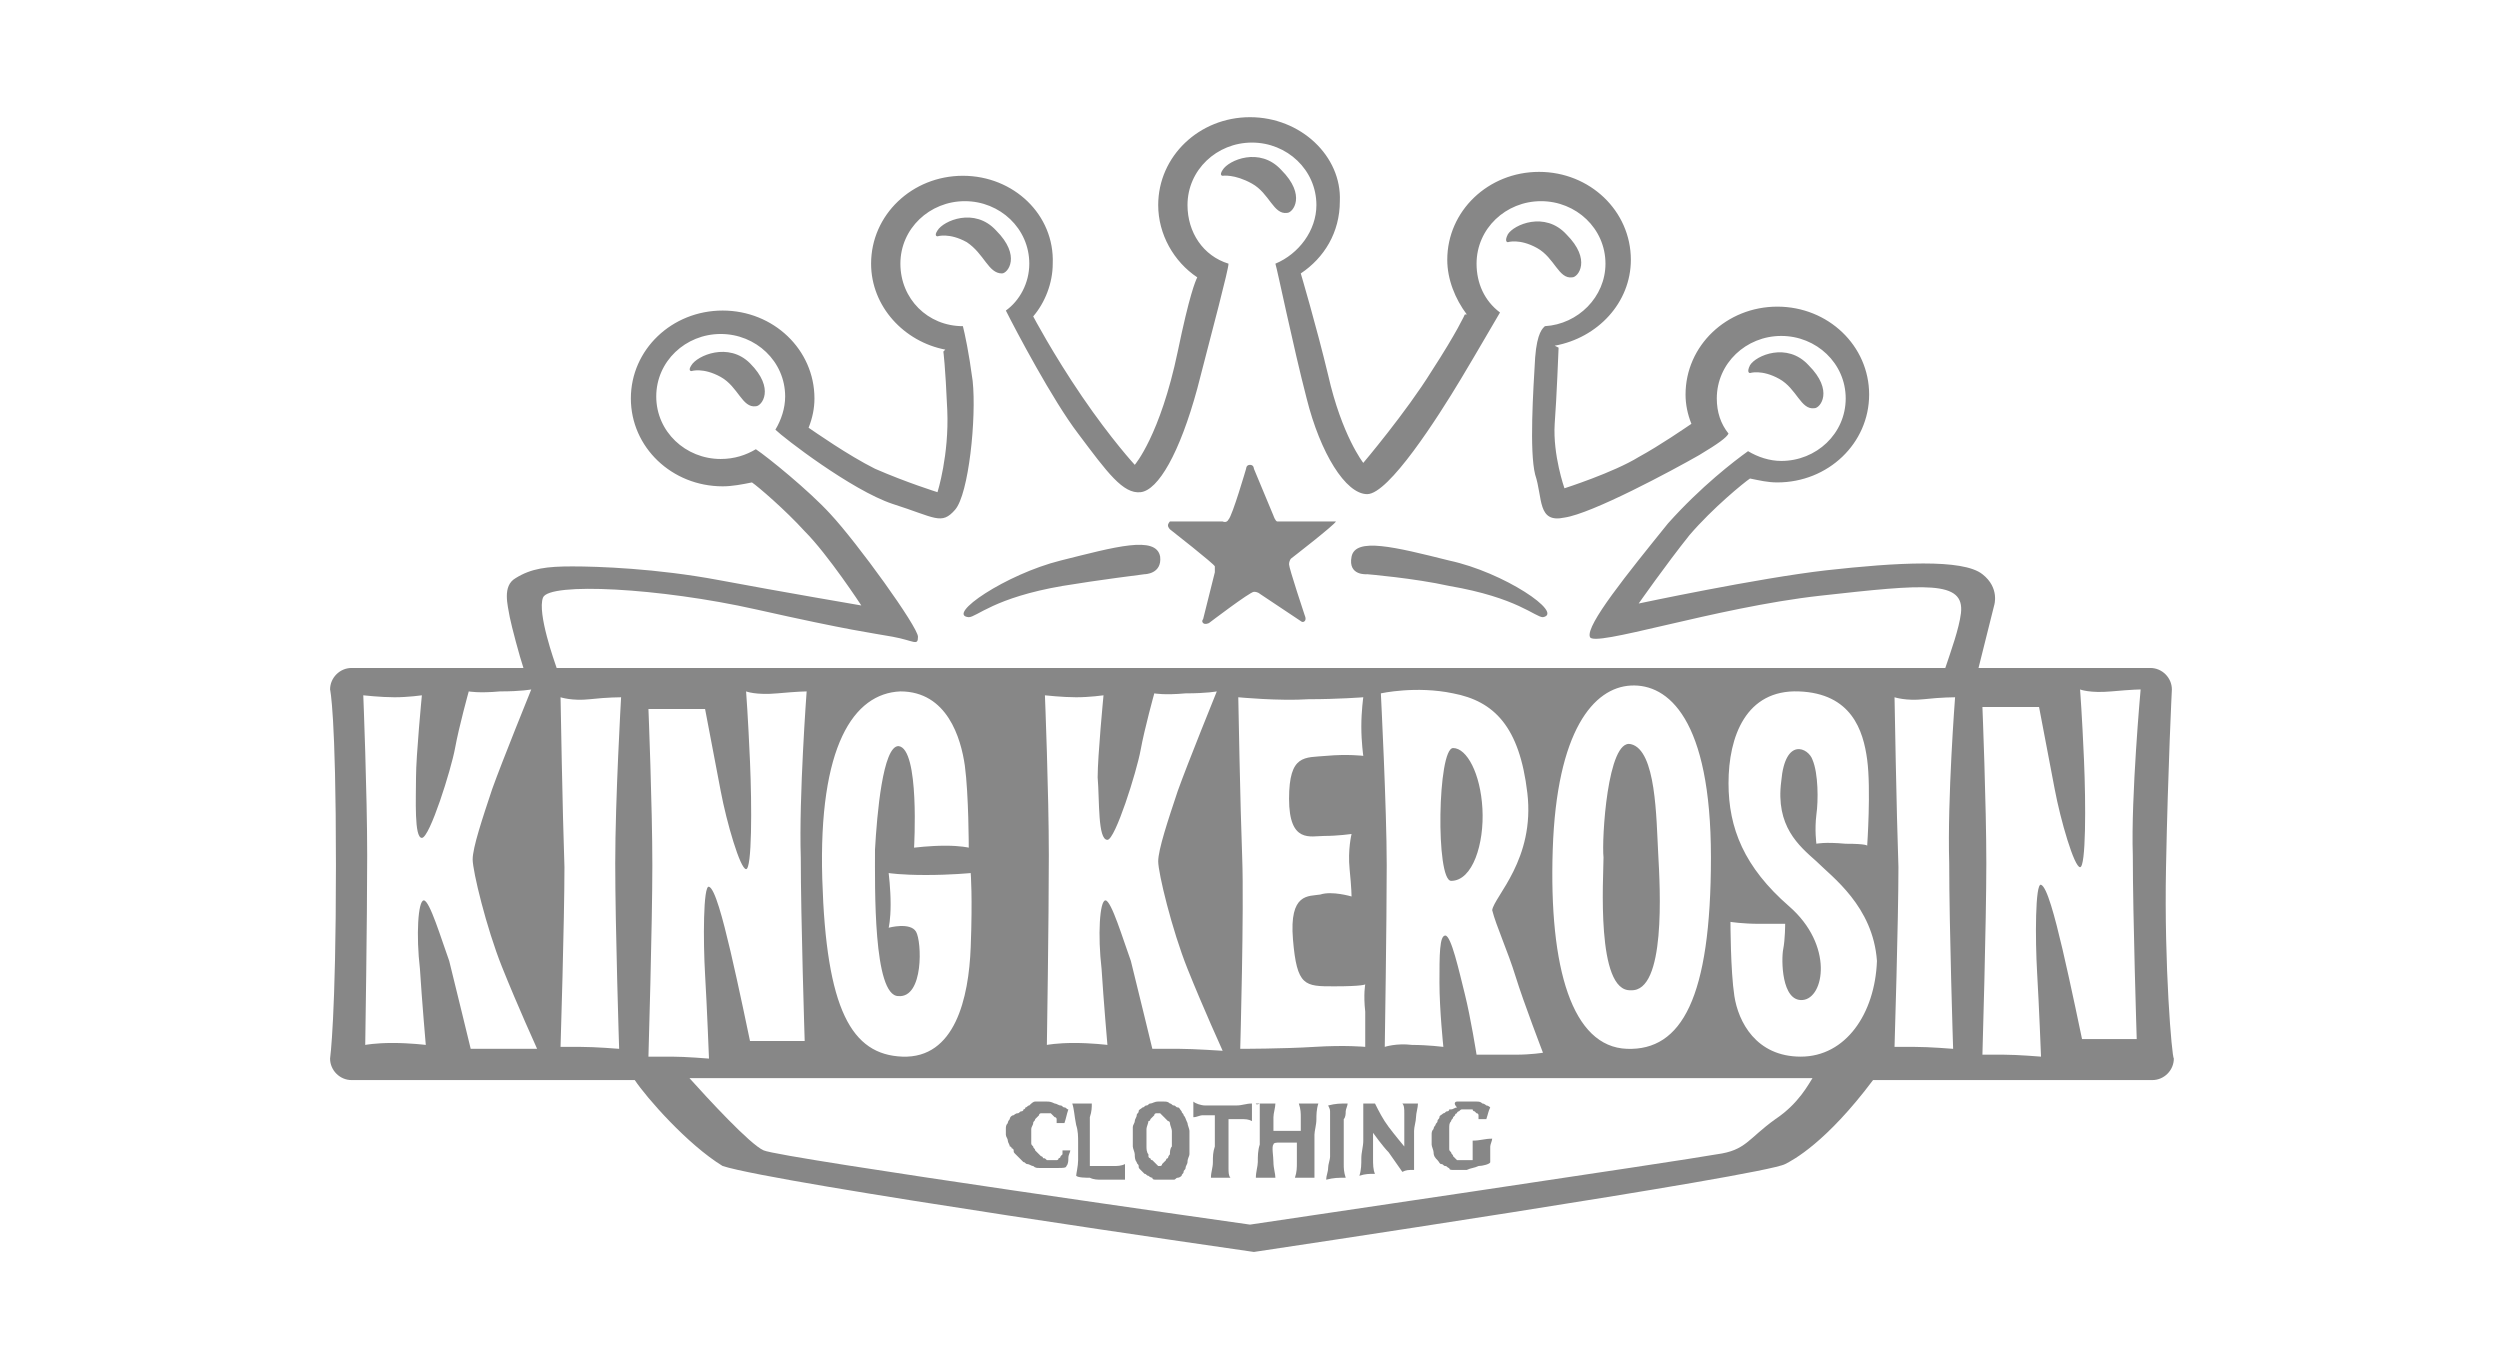 <?xml version="1.0" encoding="utf-8"?>
<!-- Generator: Adobe Illustrator 23.0.4, SVG Export Plug-In . SVG Version: 6.00 Build 0)  -->
<svg version="1.1" id="Ebene_1" xmlns="http://www.w3.org/2000/svg" xmlns:xlink="http://www.w3.org/1999/xlink" x="0px" y="0px"
	 viewBox="0 0 128 70" style="enable-background:new 0 0 128 70;" xml:space="preserve">
<style type="text/css">
	.st0{fill-rule:evenodd;clip-rule:evenodd;fill:#878787;}
	.st1{fill:#878787;}
</style>
<g id="Layer_1">
</g>
<g>
	<path class="st0" d="M89.6,19.1c0,0,0.6-0.2,1.5,0.3s1.1,1.6,1.8,1.5c0.3,0,1-0.9-0.3-2.2c-1.1-1.2-2.7-0.5-3,0
		C89.4,19.1,89.6,19.1,89.6,19.1 M68.4,26.7c0,0-2.9,0-3,0s-0.2-0.3-0.2-0.3l-1-2.4c0,0,0-0.2-0.2-0.2S63.8,24,63.8,24
		s-0.7,2.4-0.9,2.6c-0.1,0.2-0.3,0.1-0.3,0.1h-2.7c0,0-0.1,0.1-0.1,0.2s0.1,0.2,0.1,0.2s2.3,1.8,2.3,1.9s0,0.3,0,0.3l-0.6,2.4
		c0,0-0.1,0.1,0,0.2c0.1,0.1,0.3,0,0.3,0s2.1-1.6,2.3-1.6c0.2,0,0.3,0.1,0.3,0.1l2.1,1.4c0,0,0.1,0.1,0.2,0s0-0.3,0-0.3
		S66,29.1,66,28.9s0.1-0.3,0.1-0.3S68.3,26.9,68.4,26.7C68.6,26.7,68.4,26.7,68.4,26.7 M77.2,12.4c0,0,0.6-0.2,1.5,0.3
		s1.1,1.6,1.8,1.5c0.3,0,1-0.9-0.3-2.2c-1.1-1.2-2.7-0.5-3,0C77,12.4,77.2,12.4,77.2,12.4 M110.9,44.4c0.1-5.1,0.3-9.1,0.3-9.1
		c0-0.6-0.5-1.1-1.1-1.1h-8.8l0.8-3.2c0,0,0.3-0.9-0.6-1.6c-1-0.8-4.4-0.6-8-0.2c-3.5,0.4-9.6,1.7-9.6,1.7s1.4-2,2.6-3.5
		c1.2-1.4,2.8-2.7,3.1-2.9c0.5,0.1,0.9,0.2,1.4,0.2c2.6,0,4.7-2,4.7-4.5s-2.1-4.5-4.7-4.5s-4.7,2-4.7,4.5c0,0.5,0.1,1,0.3,1.5
		c-0.3,0.2-1.6,1.1-2.7,1.7c-1.3,0.8-3.8,1.6-3.8,1.6s-0.6-1.7-0.5-3.3c0.1-1.3,0.2-3.9,0.2-3.9l-0.2-0.1c2.2-0.4,3.9-2.2,3.9-4.4
		c0-2.5-2.1-4.5-4.7-4.5s-4.7,2-4.7,4.5c0,1,0.4,2,1,2.8H75c0,0-0.4,0.9-1.7,2.9c-1.3,2.1-3.5,4.7-3.5,4.7s-1.1-1.4-1.8-4.5
		c-0.6-2.5-1.4-5.2-1.4-5.2l0,0c1.2-0.8,2-2.1,2-3.7C68.7,8,66.6,6,64,6s-4.7,2-4.7,4.5c0,1.5,0.8,2.9,2,3.7c-0.1,0.2-0.4,0.9-1,3.8
		c-0.9,4.3-2.2,5.8-2.2,5.8s-1.2-1.3-2.7-3.5s-2.5-4.1-2.5-4.1l0,0c0.6-0.7,1-1.7,1-2.7C54,11,51.9,9,49.3,9c-2.6,0-4.7,2-4.7,4.5
		c0,2.2,1.7,4,3.8,4.4L48.3,18c0,0,0.1,0.7,0.2,3c0.1,2.3-0.5,4.2-0.5,4.2s-1.6-0.5-3.2-1.2c-1.4-0.7-3.1-1.9-3.4-2.1
		c0.2-0.5,0.3-1,0.3-1.5c0-2.5-2.1-4.5-4.7-4.5c-2.6,0-4.7,2-4.7,4.5s2.1,4.5,4.7,4.5c0.5,0,1-0.1,1.5-0.2c0.3,0.2,1.7,1.4,2.7,2.5
		c1.2,1.2,2.9,3.8,2.9,3.8s-4.1-0.7-7.3-1.3c-3.2-0.6-6.2-0.7-7.5-0.7s-2.1,0.1-2.9,0.6c-0.7,0.4-0.4,1.4-0.3,2
		c0.1,0.5,0.5,2,0.7,2.6H18c-0.6,0-1.1,0.5-1.1,1.1c0,0,0.3,1.2,0.3,9s-0.3,9.9-0.3,9.9c0,0.6,0.5,1.1,1.1,1.1h14.5
		c0.6,0.9,2.7,3.3,4.5,4.4c2.8,0.9,27.2,4.4,27.2,4.4s26.1-3.9,27.2-4.5c0.4-0.2,2.1-1.1,4.5-4.3h14.3c0.6,0,1.1-0.5,1.1-1.1
		C111.2,54.1,110.8,49.5,110.9,44.4 M25.5,53.7c-0.8,0-1.4,0-1.4,0s-0.8-3.3-1.1-4.5c-0.4-1.1-1-3.1-1.3-3.1s-0.4,1.8-0.2,3.5
		c0.1,1.6,0.3,3.9,0.3,3.9s-0.8-0.1-1.7-0.1c-0.9,0-1.4,0.1-1.4,0.1s0.1-6.4,0.1-9.7c0-3.2-0.2-8.2-0.2-8.2s0.9,0.1,1.6,0.1
		s1.4-0.1,1.4-0.1s-0.3,3.1-0.3,4.2c0,1.1-0.1,3.1,0.3,3.1s1.5-3.5,1.7-4.6s0.7-2.9,0.7-2.9s0.5,0.1,1.6,0c1.1,0,1.6-0.1,1.6-0.1
		s-1.5,3.7-2,5.1c-0.5,1.5-1,3-1,3.6s0.7,3.5,1.5,5.5s1.8,4.2,1.8,4.2S26.3,53.7,25.5,53.7 M31.5,44.2c0,3.3,0.2,9.5,0.2,9.5
		s-1.2-0.1-2-0.1s-1,0-1,0s0.2-6.5,0.2-9.2c-0.1-2.8-0.2-8.7-0.2-8.7s0.6,0.2,1.5,0.1c0.9-0.1,1.6-0.1,1.6-0.1S31.5,40.9,31.5,44.2
		 M33.2,54.1c0,0,0.2-6.8,0.2-9.8s-0.2-8-0.2-8s0.7,0,1.6,0c0.8,0,1.3,0,1.3,0s0.5,2.6,0.8,4.2c0.3,1.6,1,4,1.3,4s0.3-3.2,0.2-5.5
		s-0.2-3.6-0.2-3.6s0.5,0.2,1.6,0.1c1.1-0.1,1.5-0.1,1.5-0.1s-0.4,5.4-0.3,8.5c0,3.1,0.2,9.4,0.2,9.4h-1.6c-0.9,0-1.2,0-1.2,0
		s-0.6-2.9-1-4.6c-0.4-1.7-0.8-3.2-1.1-3.3s-0.3,2.8-0.2,4.5s0.2,4.3,0.2,4.3s-1.2-0.1-1.9-0.1C34.4,54.1,33.2,54.1,33.2,54.1z
		 M90.9,57.3c-1.4,1-1.5,1.6-3,1.8C86.3,59.4,64,62.7,64,62.7s-24-3.4-24.9-3.8c-0.7-0.3-2.9-2.7-3.8-3.7h57.5
		C92.6,55.5,92.1,56.5,90.9,57.3 M46,38.2c-0.8,0-1.1,3.5-1.2,5.3c0,1.9-0.1,7.5,1.2,7.5c1.3,0.1,1.2-2.8,0.9-3.3s-1.4-0.2-1.4-0.2
		s0.1-0.4,0.1-1.2s-0.1-1.6-0.1-1.6s0.6,0.1,1.9,0.1c1.3,0,2.3-0.1,2.3-0.1s0.1,1.2,0,3.8s-0.8,5.7-3.5,5.6
		c-2.6-0.1-3.9-2.4-4.1-9.1c-0.2-6.8,1.6-9.5,4-9.6c2.4,0,3.1,2.4,3.3,3.8c0.2,1.5,0.2,4.2,0.2,4.2s-0.4-0.1-1.2-0.1
		s-1.6,0.1-1.6,0.1S47.1,38.3,46,38.2 M56.7,43c0.4,0,1.5-3.5,1.7-4.6s0.7-2.9,0.7-2.9s0.5,0.1,1.6,0c1.1,0,1.6-0.1,1.6-0.1
		s-1.5,3.7-2,5.1c-0.5,1.5-1,3-1,3.6s0.7,3.5,1.5,5.5s1.8,4.2,1.8,4.2s-1.5-0.1-2.2-0.1c-0.8,0-1.4,0-1.4,0s-0.8-3.3-1.1-4.5
		c-0.4-1.1-1-3.1-1.3-3.1s-0.4,1.8-0.2,3.5c0.1,1.6,0.3,3.9,0.3,3.9s-0.8-0.1-1.7-0.1s-1.4,0.1-1.4,0.1s0.1-6.4,0.1-9.7
		c0-3.2-0.2-8.2-0.2-8.2s0.9,0.1,1.6,0.1c0.7,0,1.4-0.1,1.4-0.1s-0.3,3.1-0.3,4.2C56.3,41,56.2,43,56.7,43 M63.6,43.9
		c-0.1-2.6-0.2-8.2-0.2-8.2s2.1,0.2,3.6,0.1c1.5,0,2.8-0.1,2.8-0.1s-0.1,0.7-0.1,1.5s0.1,1.5,0.1,1.5s-0.8-0.1-1.9,0
		S66,38.6,66,40.9s1.1,1.9,1.8,1.9c0.7,0,1.4-0.1,1.4-0.1s-0.2,0.8-0.1,1.8s0.1,1.4,0.1,1.4s-1-0.3-1.6-0.1
		c-0.6,0.1-1.6-0.1-1.4,2.3c0.2,2.4,0.6,2.4,2.1,2.4s1.6-0.1,1.6-0.1s-0.1,0.5,0,1.4c0,0.9,0,1.8,0,1.8s-1-0.1-2.6,0
		s-3.8,0.1-3.8,0.1S63.7,46.5,63.6,43.9 M77.6,50c0.4,1.3,1.4,3.9,1.4,3.9S78.4,54,77.6,54c-0.9,0-2,0-2,0s-0.3-1.9-0.6-3.1
		c-0.3-1.2-0.7-3-1-3s-0.3,1-0.3,2.4s0.2,3.3,0.2,3.3s-0.8-0.1-1.6-0.1c-0.8-0.1-1.4,0.1-1.4,0.1s0.1-6.4,0.1-9.3
		c0-2.9-0.3-8.8-0.3-8.8s1.8-0.4,3.7,0c2.1,0.4,3.4,1.7,3.8,5.1c0.4,3.4-1.7,5.3-1.8,6C76.6,47.4,77.2,48.7,77.6,50 M79.5,43.5
		c0.2-6.1,2.1-8.3,4-8.4c1.9-0.1,4.1,1.7,4.1,8.8c0,7.2-1.5,9.9-4.3,9.8C80.5,53.6,79.3,49.6,79.5,43.5 M92.2,54.1
		c-2.3,0-3.2-1.8-3.4-3.1c-0.2-1.3-0.2-3.8-0.2-3.8s0.6,0.1,1.5,0.1s1.3,0,1.3,0s0,0.8-0.1,1.3s-0.1,2.7,1,2.6
		c1.1-0.1,1.6-2.8-0.7-4.8c-2.3-2-3.1-4-3.1-6.3c0-2.4,0.9-4.8,3.6-4.7s3.3,2,3.5,3.5s0,4.4,0,4.4s0-0.1-1.1-0.1
		c-1.1-0.1-1.5,0-1.5,0s-0.1-0.7,0-1.5c0.1-0.7,0.1-2.1-0.2-2.8c-0.2-0.6-1.4-1.2-1.6,1.1c-0.3,2.3,0.9,3.3,1.8,4.1
		c0.8,0.8,2.9,2.3,3.1,5.1C96,51.9,94.5,54.1,92.2,54.1 M99.8,44.2c0,3.3,0.2,9.5,0.2,9.5s-1.2-0.1-2-0.1s-1,0-1,0s0.2-6.5,0.2-9.2
		c-0.1-2.8-0.2-8.7-0.2-8.7s0.6,0.2,1.5,0.1c0.9-0.1,1.6-0.1,1.6-0.1S99.7,40.9,99.8,44.2 M100.4,31.4c-0.1,0.8-0.5,1.9-0.8,2.8
		H28.5c-0.1-0.3-1-2.8-0.7-3.6c0.3-0.8,6-0.5,10.9,0.6s5.9,1.2,7,1.4s1.3,0.5,1.3,0s-3.1-4.8-4.5-6.3c-1.1-1.2-3.2-2.9-3.8-3.3
		c-0.5,0.3-1.1,0.5-1.8,0.5c-1.8,0-3.3-1.4-3.3-3.2c0-1.8,1.5-3.2,3.3-3.2s3.3,1.4,3.3,3.2c0,0.6-0.2,1.2-0.5,1.7
		c0.4,0.4,3.9,3.1,6,3.8c2.2,0.7,2.5,1.1,3.2,0.3c0.7-0.8,1.1-4.7,0.9-6.6c-0.2-1.5-0.4-2.4-0.5-2.8c-1.8,0-3.2-1.4-3.2-3.2
		s1.5-3.2,3.3-3.2s3.3,1.4,3.3,3.2c0,1-0.5,1.9-1.2,2.4c0.5,1,2.4,4.6,3.7,6.3c1.5,2,2.3,3.1,3.2,3s2-2,2.9-5.3
		c0.8-3.1,1.6-6.1,1.6-6.4c-1.3-0.4-2.1-1.6-2.1-3c0-1.8,1.5-3.2,3.3-3.2c1.8,0,3.3,1.4,3.3,3.2c0,1.3-0.9,2.5-2.1,3
		c0.1,0.3,0.9,4.2,1.6,6.9c0.7,2.8,2,4.9,3.1,4.9s3.6-3.9,4.8-5.9c0.9-1.5,1.7-2.9,2-3.4c-0.8-0.6-1.2-1.5-1.2-2.5
		c0-1.8,1.5-3.2,3.3-3.2s3.3,1.4,3.3,3.2c0,1.7-1.4,3.1-3.1,3.2c-0.1,0.1-0.4,0.3-0.5,1.6c-0.1,1.7-0.3,4.8,0,6
		c0.4,1.2,0.1,2.5,1.5,2.2c1.4-0.2,5.5-2.4,6.9-3.2c1-0.6,1.4-0.9,1.5-1.1c-0.4-0.5-0.6-1.1-0.6-1.8c0-1.8,1.5-3.2,3.3-3.2
		s3.3,1.4,3.3,3.2c0,1.8-1.5,3.2-3.3,3.2c-0.6,0-1.2-0.2-1.7-0.5c-0.7,0.5-2.4,1.8-4.1,3.7c-2.1,2.6-4.2,5.2-4,5.8
		c0.1,0.6,6.4-1.5,11.8-2.1S100.6,29.7,100.4,31.4 M109.2,43.8c0,3.1,0.2,9.4,0.2,9.4h-1.6c-0.9,0-1.2,0-1.2,0s-0.6-2.9-1-4.6
		c-0.4-1.7-0.8-3.2-1.1-3.3c-0.3-0.1-0.3,2.8-0.2,4.5c0.1,1.7,0.2,4.3,0.2,4.3s-1.2-0.1-1.9-0.1h-1.1c0,0,0.2-6.8,0.2-9.8
		s-0.2-8-0.2-8s0.7,0,1.6,0c0.8,0,1.3,0,1.3,0s0.5,2.6,0.8,4.2c0.3,1.6,1,4,1.3,4s0.3-3.2,0.2-5.5c-0.1-2.3-0.2-3.6-0.2-3.6
		s0.5,0.2,1.6,0.1c1.1-0.1,1.5-0.1,1.5-0.1S109.1,40.8,109.2,43.8 M74.2,28.7c-2.8-0.7-4.8-1.2-5-0.2s0.8,0.9,0.8,0.9
		s2.4,0.2,4.2,0.6c3.5,0.6,4.4,1.6,4.8,1.6C80.1,31.4,77,29.3,74.2,28.7 M64.1,9.4c0.9,0.5,1.1,1.6,1.8,1.5c0.3,0,1-0.9-0.3-2.2
		c-1.1-1.2-2.7-0.5-3,0c-0.2,0.3,0,0.3,0,0.3S63.2,8.9,64.1,9.4 M35.4,18.7c-0.2,0.3,0,0.3,0,0.3s0.6-0.2,1.5,0.3s1.1,1.6,1.8,1.5
		c0.3,0,1-0.9-0.3-2.2C37.3,17.5,35.7,18.2,35.4,18.7 M84.9,43.7c-0.1-1.8-0.1-5.3-1.4-5.6c-1.2-0.3-1.5,4.9-1.4,5.8
		c0,1-0.4,6.9,1.4,6.8C85.3,50.8,85,45.5,84.9,43.7 M54.3,28.7c-2.8,0.7-5.9,2.8-4.7,2.9c0.4,0,1.3-1,4.8-1.6
		c1.8-0.3,4.2-0.6,4.2-0.6s0.9,0,0.8-0.9C59.2,27.4,57.1,28,54.3,28.7 M51.3,14c0.3,0,1-0.9-0.3-2.2c-1.1-1.2-2.7-0.5-3,0
		c-0.2,0.3,0,0.3,0,0.3s0.6-0.2,1.5,0.3C50.4,13,50.6,14,51.3,14 M74.4,38.3c-0.8,0-0.9,6.8-0.1,6.8c1.1,0,1.7-1.9,1.6-3.7
		S75.1,38.3,74.4,38.3"/>
	<path class="st1" d="M53,56.4L53,56.4h0.2c0,0,0,0,0.1,0c0,0,0,0,0.1,0c0,0,0,0,0.1,0c0,0,0,0,0.1,0s0.2,0,0.4,0.1
		c0.1,0,0.2,0.1,0.3,0.1s0.1,0.1,0.2,0.1c0.1,0,0.1,0.1,0.2,0.1c-0.1,0.3-0.1,0.4-0.2,0.7c-0.2,0-0.2,0-0.4,0v-0.1v-0.1
		c0,0,0-0.1-0.1-0.1l-0.1-0.1L53.8,57h-0.1h-0.1h-0.1l0,0l0,0h-0.1h-0.1c0,0-0.1,0-0.1,0.1l-0.1,0.1L53,57.3c0,0.1-0.1,0.1-0.1,0.2
		c0,0.1-0.1,0.2-0.1,0.3s0,0.2,0,0.3l0,0l0,0l0,0l0,0v0.1v0.1v0.1v0.1c0,0.1,0,0.1,0.1,0.2c0,0.1,0.1,0.1,0.1,0.2l0.1,0.1l0.1,0.1
		l0.1,0.1c0,0,0.1,0,0.1,0.1c0.1,0,0.1,0,0.2,0.1c0.1,0,0.1,0,0.2,0h0.1H54h0.1c0,0,0.1,0,0.1-0.1c0,0,0.1,0,0.1-0.1l0.1-0.1V59
		v-0.1c0.2,0,0.3,0,0.4,0c0,0.1-0.1,0.2-0.1,0.4c0,0.1,0,0.3-0.1,0.4c0,0.1-0.2,0.1-0.4,0.1c-0.1,0-0.3,0-0.4,0c-0.1,0-0.1,0-0.2,0
		c-0.1,0-0.1,0-0.2,0h-0.1h-0.1c-0.1,0-0.2,0-0.3-0.1c-0.1,0-0.2-0.1-0.3-0.1s-0.1-0.1-0.2-0.1c-0.1-0.1-0.1-0.1-0.2-0.2
		c-0.1-0.1-0.1-0.1-0.2-0.2c-0.1-0.1-0.1-0.1-0.1-0.2c0,0,0-0.1-0.1-0.1c0,0,0-0.1-0.1-0.1c0-0.1-0.1-0.2-0.1-0.3s-0.1-0.2-0.1-0.3
		l0,0l0,0l0,0l0,0c0-0.1,0-0.2,0-0.3s0-0.2,0.1-0.3c0-0.1,0.1-0.2,0.1-0.2c0-0.1,0.1-0.2,0.2-0.2c0,0,0.1-0.1,0.2-0.1
		c0.1,0,0.1-0.1,0.2-0.1c0,0,0.1,0,0.1-0.1c0,0,0.1,0,0.1-0.1c0.1,0,0.1-0.1,0.2-0.1C52.8,56.5,52.9,56.4,53,56.4L53,56.4z"/>
	<path class="st1" d="M54.9,56.5c0.4,0,0.6,0,1,0c0,0.2,0,0.4-0.1,0.7c0,0.2,0,0.4,0,0.7c0,0.1,0,0.1,0,0.2c0,0.1,0,0.1,0,0.2
		c0,0.1,0,0.1,0,0.2c0,0.1,0,0.1,0,0.2c0,0.1,0,0.1,0,0.2c0,0.1,0,0.1,0,0.2c0,0.1,0,0.1,0,0.2c0,0.1,0,0.1,0,0.2c0,0.1,0,0.1,0,0.2
		c0.1,0,0.1,0,0.2,0c0.1,0,0.1,0,0.2,0c0.1,0,0.1,0,0.2,0c0.2,0,0.4,0,0.6,0c0.2,0,0.4,0,0.6-0.1c0,0.3,0,0.5,0,0.8
		c-0.1,0-0.2,0-0.3,0s-0.2,0-0.3,0s-0.2,0-0.3,0s-0.2,0-0.3,0c-0.2,0-0.4,0-0.6-0.1c-0.2,0-0.6,0-0.7-0.1c0-0.1,0.1-0.5,0.1-0.8
		s0-0.6,0-0.9c0-0.3,0-0.6-0.1-0.9C55,57.1,55,56.8,54.9,56.5L54.9,56.5"/>
	<path class="st1" d="M59.3,56.4c0.1,0,0.2,0,0.3,0s0.2,0,0.3,0.1c0.1,0,0.1,0.1,0.2,0.1c0.1,0,0.1,0.1,0.2,0.1
		c0.1,0,0.1,0.1,0.2,0.2c0,0.1,0.1,0.1,0.1,0.2c0.1,0.1,0.1,0.2,0.2,0.4c0,0.1,0.1,0.3,0.1,0.4c0,0.1,0,0.1,0,0.2c0,0.1,0,0.1,0,0.2
		v0.1v0.1c0,0.1,0,0.2,0,0.3s0,0.2,0,0.3s-0.1,0.2-0.1,0.4c0,0.1-0.1,0.2-0.1,0.3s-0.1,0.1-0.1,0.2c0,0.1-0.1,0.1-0.1,0.2
		c0,0-0.1,0.1-0.2,0.1c-0.1,0-0.1,0.1-0.2,0.1c-0.1,0-0.1,0-0.2,0c-0.1,0-0.1,0-0.2,0c-0.2,0-0.3,0-0.5,0c-0.1,0-0.2,0-0.2-0.1
		c-0.1,0-0.2-0.1-0.2-0.1c-0.1,0-0.1-0.1-0.2-0.1c-0.1-0.1-0.1-0.1-0.2-0.2c-0.1-0.1-0.1-0.1-0.1-0.2c0-0.1-0.1-0.1-0.1-0.2
		c-0.1-0.1-0.1-0.3-0.1-0.4c0-0.1-0.1-0.3-0.1-0.4c0-0.1,0-0.1,0-0.2c0-0.1,0-0.1,0-0.2c0-0.1,0-0.2,0-0.3s0-0.2,0-0.3
		s0.1-0.2,0.1-0.3s0.1-0.2,0.1-0.3s0.1-0.1,0.1-0.2c0-0.1,0.1-0.1,0.2-0.2c0.1,0,0.1-0.1,0.2-0.1c0.1,0,0.1-0.1,0.2-0.1
		C59,56.5,59.1,56.4,59.3,56.4C59.1,56.5,59.2,56.4,59.3,56.4L59.3,56.4L59.3,56.4L59.3,56.4z M59.4,57L59.4,57
		C59.3,57,59.3,57,59.4,57L59.4,57C59.3,57,59.3,57,59.4,57h-0.2c0,0-0.1,0-0.1,0.1L59,57.2l-0.1,0.1c0,0,0,0.1-0.1,0.1
		c0,0.1-0.1,0.3-0.1,0.4c0,0.2,0,0.3,0,0.5c0,0.1,0,0.2,0,0.4c0,0.1,0,0.3,0.1,0.4v0.1c0,0,0,0.1,0.1,0.1c0,0,0,0.1,0.1,0.1l0.1,0.1
		l0.1,0.1l0.1,0.1l0,0l0,0l0,0l0,0l0,0l0,0l0,0l0,0h0.1c0,0,0.1,0,0.1-0.1l0.1-0.1l0.1-0.1c0,0,0-0.1,0.1-0.1c0,0,0-0.1,0.1-0.2
		c0-0.1,0-0.3,0.1-0.4c0-0.1,0-0.3,0-0.4l0,0l0,0l0,0l0,0c0-0.1,0-0.3,0-0.4c0-0.1-0.1-0.3-0.1-0.4c0,0,0-0.1-0.1-0.1l-0.1-0.1
		l-0.1-0.1L59.4,57L59.4,57C59.5,57,59.4,57,59.4,57L59.4,57L59.4,57L59.4,57"/>
	<path class="st1" d="M61.7,56.6c0.3,0,0.5,0,0.8,0s0.5,0,0.8,0s0.5-0.1,0.8-0.1c0,0.3,0,0.5,0,0.9c-0.2-0.1-0.3-0.1-0.6-0.1
		c-0.1,0-0.1,0-0.2,0c-0.1,0-0.1,0-0.2,0H63h-0.1c0,0,0,0.2,0,0.3s0,0.2,0,0.3s0,0.2,0,0.3s0,0.2,0,0.3v0.1v0.1c0,0.1,0,0.2,0,0.3
		s0,0.2,0,0.3c0,0.2,0,0.4,0,0.5c0,0.2,0,0.4,0.1,0.5c-0.4,0-0.6,0-1,0c0-0.3,0.1-0.5,0.1-0.8s0-0.5,0.1-0.8c0-0.1,0-0.2,0-0.3
		s0-0.2,0-0.3c0-0.2,0-0.4,0-0.5c0-0.2,0-0.5,0-0.5h-0.1H62c-0.1,0-0.1,0-0.2,0c-0.1,0-0.1,0-0.2,0c-0.2,0-0.3,0.1-0.5,0.1
		c0-0.3,0-0.5,0-0.8C61.2,56.5,61.5,56.6,61.7,56.6"/>
	<path class="st1" d="M64.3,56.5c0.4,0,0.6,0,1,0c0,0.2-0.1,0.5-0.1,0.7s0,0.5,0,0.7l0,0l0,0l0,0l0,0c0,0,0.2,0,0.3,0
		c0.1,0,0.2,0,0.3,0c0.1,0,0.1,0,0.2,0s0.1,0,0.2,0c0,0,0.1,0,0.2,0s0.1,0,0.2,0l0,0l0,0l0,0l0,0c0-0.2,0-0.4,0-0.7
		c0-0.2,0-0.4-0.1-0.7c0.4,0,0.6,0,1,0c-0.1,0.3-0.1,0.6-0.1,0.8c0,0.3-0.1,0.6-0.1,0.8v0.1v0.1v0.1v0.1c0,0.2,0,0.4,0,0.6
		c0,0.2,0,0.4,0,0.6c0,0.1,0,0.2,0,0.3s0,0.2,0,0.3c-0.4,0-0.6,0-1,0c0.1-0.3,0.1-0.5,0.1-0.8s0-0.5,0-0.8c0,0,0,0,0-0.1v-0.1
		c0,0-0.2,0-0.3,0c-0.1,0-0.2,0-0.3,0c-0.1,0-0.2,0-0.3,0c-0.1,0-0.3,0-0.3,0.1c-0.1,0.1,0,0.6,0,0.9c0,0.3,0.1,0.6,0.1,0.8
		c-0.4,0-0.6,0-1,0c0-0.3,0.1-0.6,0.1-0.8c0-0.3,0-0.6,0.1-0.9c0-0.1,0-0.1,0-0.2c0-0.1,0-0.1,0-0.2c0-0.2,0-0.4,0-0.7
		c0-0.2,0-0.4,0-0.7v-0.1v-0.1v-0.1C64.3,56.6,64.3,56.5,64.3,56.5L64.3,56.5z"/>
	<path class="st1" d="M69,56.5c0,0.1-0.1,0.3-0.1,0.4c0,0.1,0,0.3-0.1,0.4c0,0.1,0,0.1,0,0.2c0,0.1,0,0.1,0,0.2c0,0.1,0,0.2,0,0.3
		s0,0.2,0,0.3s0,0.2,0,0.3s0,0.2,0,0.3c0,0.2,0,0.5,0,0.7s0,0.4,0.1,0.7c-0.4,0-0.6,0-1,0.1c0-0.2,0.1-0.4,0.1-0.6
		c0-0.2,0.1-0.4,0.1-0.6c0-0.1,0-0.1,0-0.2c0-0.1,0-0.1,0-0.2c0,0,0,0,0-0.1c0,0,0,0,0-0.1c0,0,0,0,0-0.1c0,0,0,0,0-0.1s0-0.2,0-0.2
		c0-0.1,0-0.2,0-0.2c0-0.2,0-0.3,0-0.5s0-0.3,0-0.5s0-0.2-0.1-0.4C68.4,56.5,68.6,56.5,69,56.5"/>
	<path class="st1" d="M70.4,56.5c0.2,0.4,0.4,0.8,0.7,1.2c0.3,0.4,0.8,1,0.8,1v-0.2c0-0.1,0-0.1,0-0.2c0-0.1,0-0.1,0-0.2
		c0-0.1,0-0.1,0-0.2c0,0,0-0.1,0-0.2c0-0.1,0-0.1,0-0.2c0-0.2,0-0.4,0-0.5c0-0.2,0-0.4-0.1-0.5c0.3,0,0.5,0,0.8,0
		c0,0.2-0.1,0.5-0.1,0.7s-0.1,0.5-0.1,0.7c0,0.1,0,0.2,0,0.3s0,0.2,0,0.3s0,0.3,0,0.4c0,0.1,0,0.3,0,0.4v0.1v0.1c0,0.1,0,0.2,0,0.2
		c0,0.1,0,0.2,0,0.2c-0.3,0-0.4,0-0.6,0.1c-0.2-0.3-0.5-0.7-0.7-1c-0.3-0.3-0.8-1-0.8-1s0,0.1,0,0.2c0,0.1,0,0.1,0,0.2
		c0,0.3,0,0.6,0,0.9c0,0.3,0,0.6,0.1,0.8c-0.3,0-0.5,0-0.8,0.1c0.1-0.3,0.1-0.6,0.1-0.9c0-0.3,0.1-0.6,0.1-0.9c0-0.3,0-0.6,0-0.9
		c0-0.3,0-0.6,0-0.9v-0.1C69.9,56.5,70.1,56.5,70.4,56.5"/>
	<path class="st1" d="M74.6,56.4C74.7,56.4,74.7,56.4,74.6,56.4C74.7,56.4,74.7,56.4,74.6,56.4c0.1,0,0.1,0,0.2,0h0.1c0,0,0,0,0.1,0
		c0,0,0,0,0.1,0c0,0,0,0,0.1,0c0,0,0,0,0.1,0s0.2,0,0.3,0c0.1,0,0.2,0,0.3,0.1c0.1,0,0.2,0.1,0.2,0.1c0.1,0,0.2,0.1,0.2,0.1
		c-0.1,0.2-0.1,0.3-0.2,0.6c-0.2,0-0.3,0-0.4,0v-0.1v-0.1c0,0,0-0.1-0.1-0.1l-0.1-0.1c0,0-0.1,0-0.1-0.1h-0.1h-0.1h-0.1l0,0l0,0
		c-0.1,0-0.1,0-0.2,0s-0.1,0-0.2,0.1c0,0-0.1,0-0.1,0.1c0,0-0.1,0-0.1,0.1l-0.1,0.1c0,0.1-0.1,0.1-0.1,0.2c-0.1,0.1-0.1,0.2-0.1,0.4
		c0,0.1,0,0.2,0,0.4c0,0,0,0,0,0.1c0,0,0,0,0,0.1s0,0.1,0,0.2c0,0.1,0,0.1,0,0.2c0,0.1,0,0.1,0.1,0.2c0,0.1,0.1,0.1,0.1,0.2l0.1,0.1
		l0.1,0.1h0.1h0.1h0.1H75h0.1h0.1l0,0l0,0h0.1h0.1c0,0,0,0,0-0.1c0,0,0,0,0-0.1c0,0,0,0,0-0.1c0,0,0,0,0-0.1s0-0.2,0-0.2
		c0-0.1,0-0.2,0-0.2v-0.1v-0.1c0.4,0,0.6-0.1,1-0.1c0,0.1-0.1,0.3-0.1,0.4c0,0.1,0,0.3,0,0.4v0.1v0.1c0,0,0,0,0,0.1s0,0.1,0,0.1
		c0,0.1-0.4,0.2-0.6,0.2c-0.2,0.1-0.4,0.1-0.6,0.2l0,0c0,0,0,0-0.1,0h-0.1h-0.1c-0.1,0-0.1,0-0.2,0s-0.1,0-0.2,0s-0.2,0-0.2-0.1
		c-0.1,0-0.1-0.1-0.2-0.1s-0.1-0.1-0.2-0.1s-0.1-0.1-0.2-0.2c-0.1-0.1-0.2-0.2-0.2-0.4c0-0.1-0.1-0.3-0.1-0.4c0-0.2,0-0.3,0-0.5
		c0-0.1,0-0.2,0.1-0.3c0-0.1,0.1-0.2,0.1-0.2c0-0.1,0.1-0.1,0.1-0.2c0-0.1,0.1-0.1,0.1-0.2c0-0.1,0.1-0.1,0.2-0.2
		c0.1,0,0.1-0.1,0.2-0.1c0,0,0.1,0,0.1-0.1h0.1c0.1,0,0.2-0.1,0.3-0.1C74.4,56.5,74.5,56.4,74.6,56.4L74.6,56.4z"/>
</g>
</svg>
